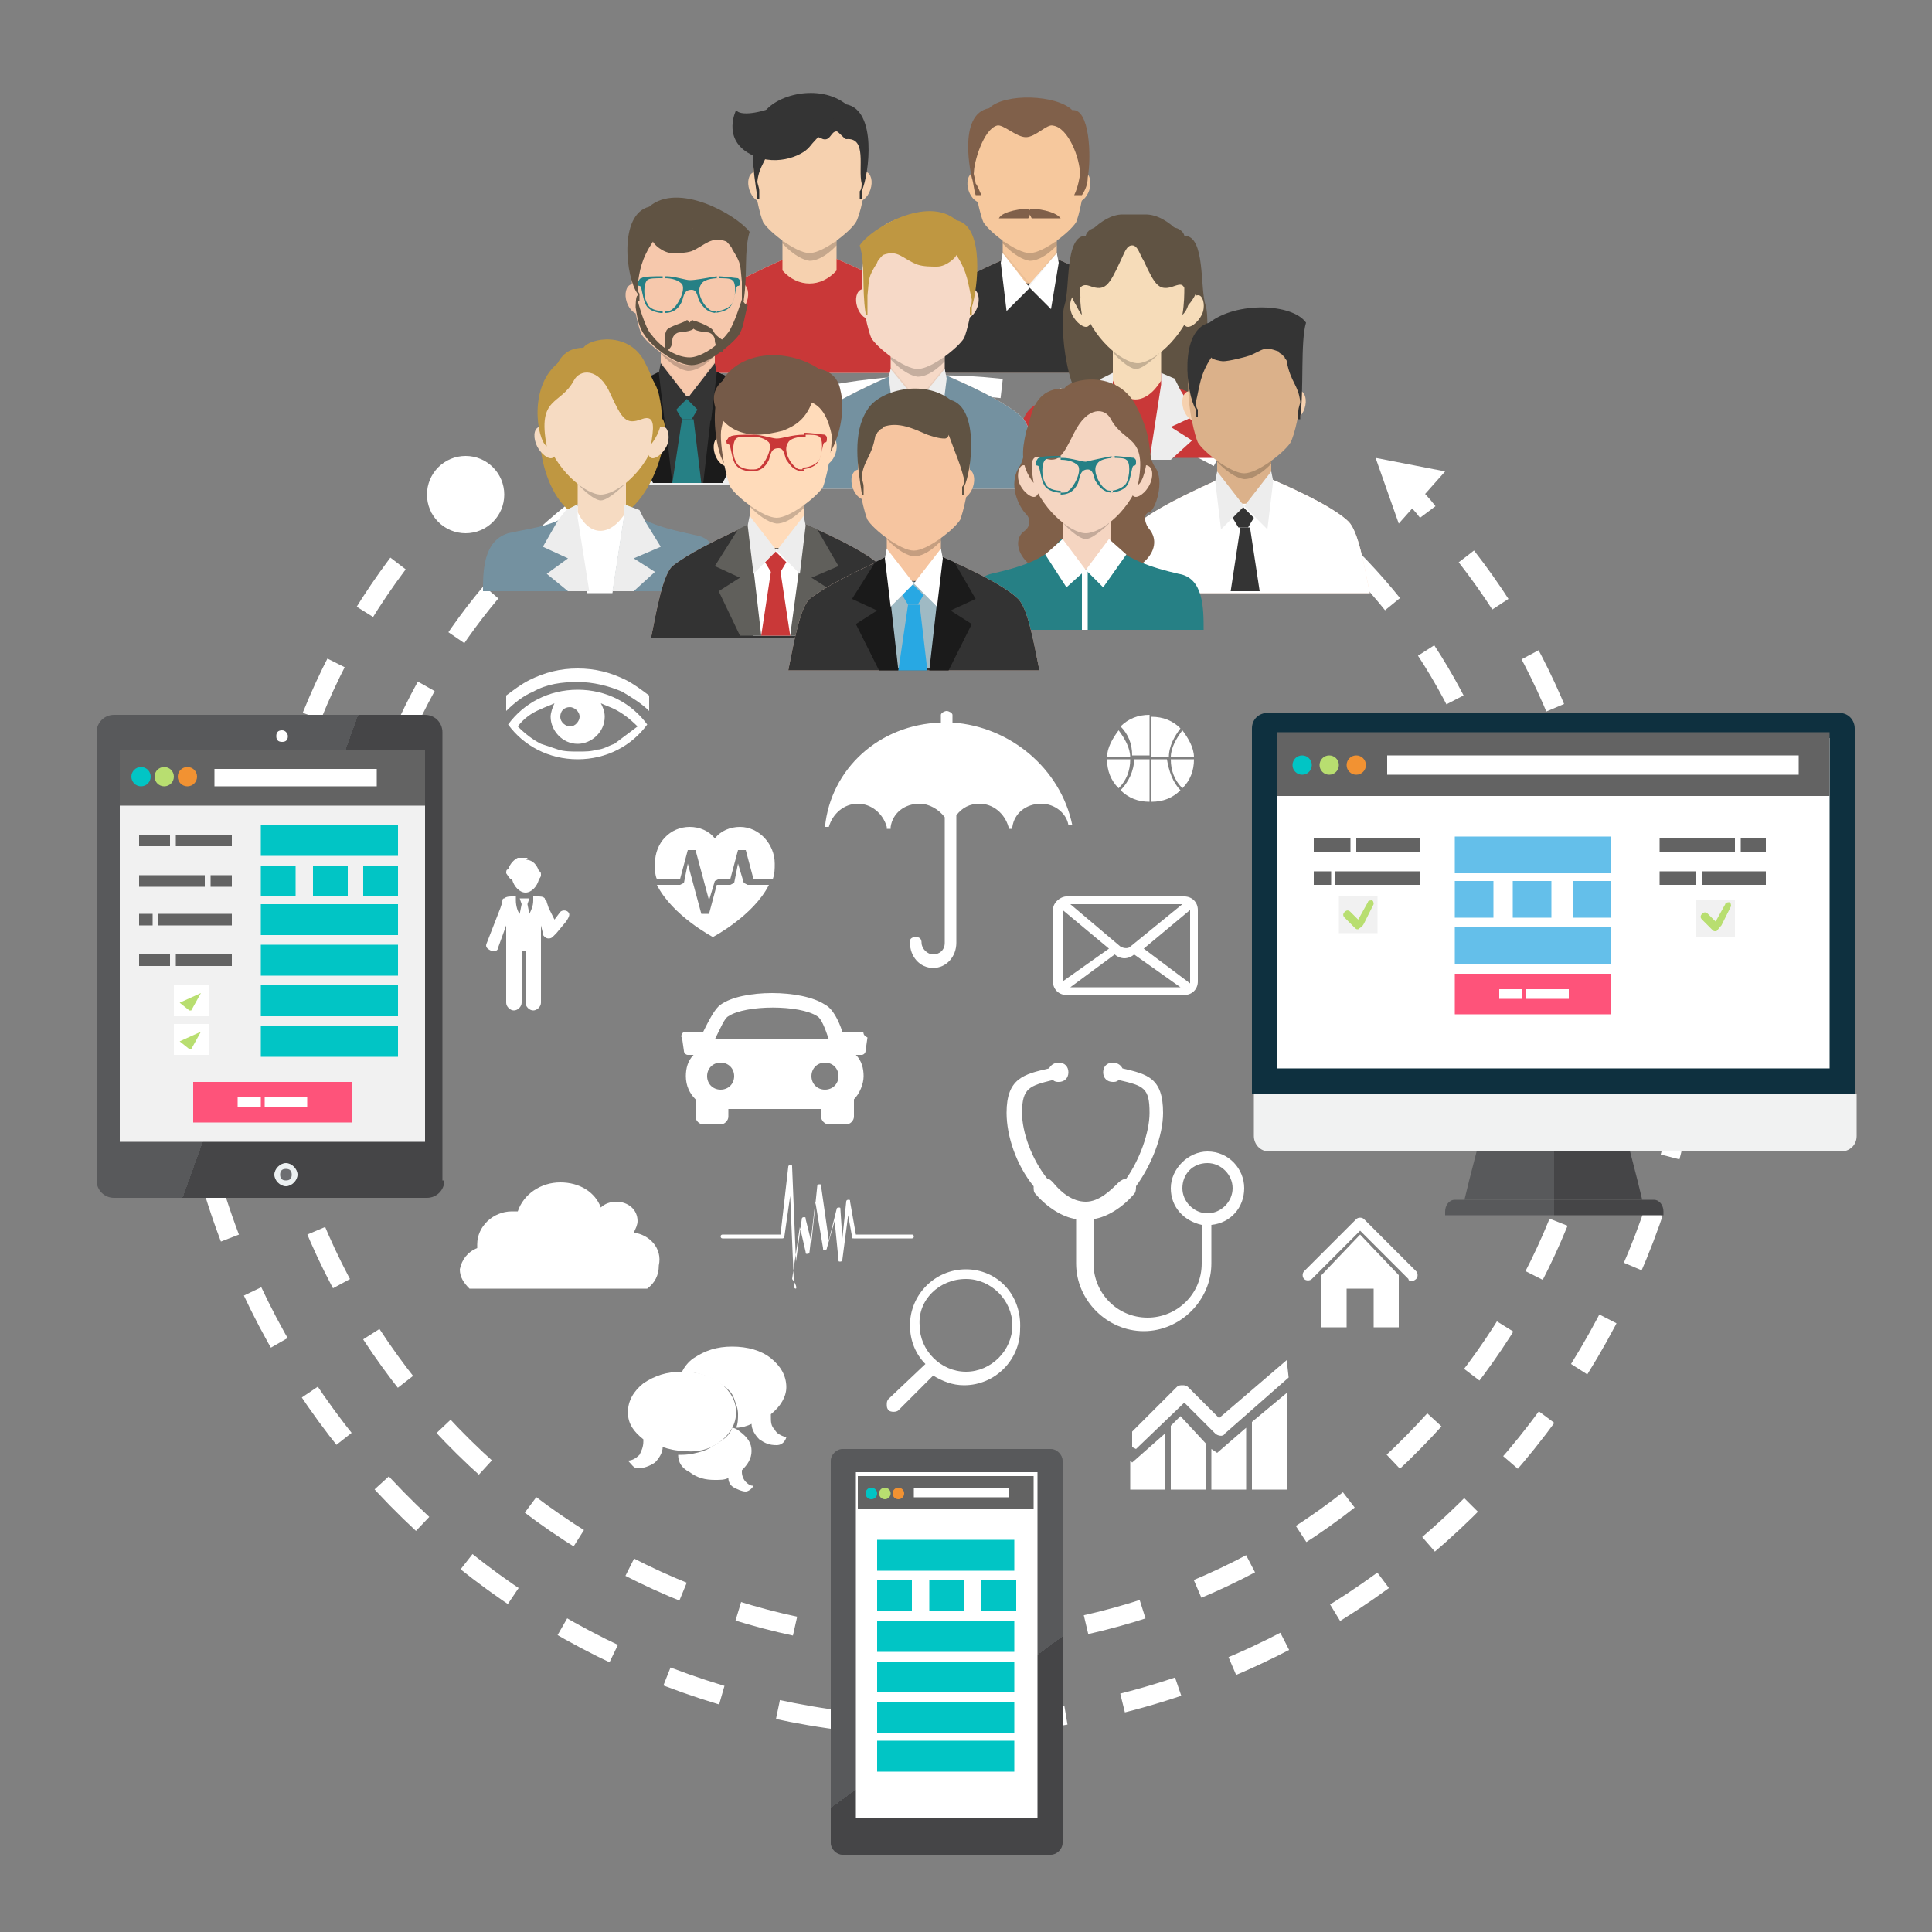 <?xml version="1.0" encoding="utf-8"?>
<!-- Generator: Adobe Illustrator 19.1.1, SVG Export Plug-In . SVG Version: 6.00 Build 0)  -->
<svg version="1.1" id="Layer_1" xmlns="http://www.w3.org/2000/svg" xmlns:xlink="http://www.w3.org/1999/xlink" x="0px" y="0px"
	 viewBox="0 0 100 100" style="enable-background:new 0 0 100 100;" xml:space="preserve">
<rect x="0" y="0" width="100" height="100" fill="#808080" stroke="none"/>
<style type="text/css">
	.st0{fill:none;stroke:#FFFFFF;stroke-miterlimit:10;}
	.st1{fill:none;stroke:#FFFFFF;stroke-miterlimit:10;stroke-dasharray:3.036,3.036;}
	.st2{fill:none;stroke:#FFFFFF;stroke-miterlimit:10;stroke-dasharray:2.963,2.963;}
	.st3{fill:none;stroke:#FFFFFF;stroke-miterlimit:10;stroke-dasharray:3;}
	.st4{fill:#FFFFFF;}
	.st5{fill:#E7CCB3;}
	.st6{fill:url(#SVGID_1_);}
	.st7{fill:url(#SVGID_2_);}
	.st8{fill:#F1F2F2;}
	.st9{fill:#0E303F;}
	.st10{fill:#636363;}
	.st11{fill:#01C5C5;}
	.st12{fill:#B8DE70;}
	.st13{fill:#F29232;}
	.st14{fill:#F1F1F1;}
	.st15{fill:#64BFEA;}
	.st16{fill:#FE537A;}
	.st17{fill:url(#SVGID_3_);}
	.st18{fill:#ECF0F1;}
	.st19{fill:#6D6E71;}
	.st20{fill-rule:evenodd;clip-rule:evenodd;fill:#FFFFFF;}
	.st21{fill:url(#SVGID_4_);}
	.st22{fill-rule:evenodd;clip-rule:evenodd;fill:#FFDECC;}
	.st23{fill-rule:evenodd;clip-rule:evenodd;fill:#333333;}
	.st24{fill-rule:evenodd;clip-rule:evenodd;fill:#F6C89D;}
	.st25{opacity:0.2;}
	.st26{fill:#80604A;}
	.st27{opacity:5.000000e-002;}
	.st28{opacity:0.1;fill-rule:evenodd;clip-rule:evenodd;}
	.st29{fill-rule:evenodd;clip-rule:evenodd;fill:#80604A;}
	.st30{fill-rule:evenodd;clip-rule:evenodd;fill:#C93838;}
	.st31{fill-rule:evenodd;clip-rule:evenodd;fill:#F6D1AF;}
	.st32{fill:#343434;}
	.st33{fill-rule:evenodd;clip-rule:evenodd;fill:#EDEDED;}
	.st34{fill-rule:evenodd;clip-rule:evenodd;fill:#F6C8AC;}
	.st35{fill-rule:evenodd;clip-rule:evenodd;fill:#343434;}
	.st36{fill-rule:evenodd;clip-rule:evenodd;fill:#1A1A1A;}
	.st37{fill-rule:evenodd;clip-rule:evenodd;fill:#1B1B1B;}
	.st38{fill-rule:evenodd;clip-rule:evenodd;fill:#268085;}
	.st39{fill:#605343;}
	.st40{fill-rule:evenodd;clip-rule:evenodd;fill:#605343;}
	.st41{fill-rule:evenodd;clip-rule:evenodd;fill:#BF9741;}
	.st42{fill-rule:evenodd;clip-rule:evenodd;fill:#7491A0;}
	.st43{fill-rule:evenodd;clip-rule:evenodd;fill:#F6DBC2;}
	.st44{opacity:0.2;fill-rule:evenodd;clip-rule:evenodd;}
	.st45{fill-rule:evenodd;clip-rule:evenodd;fill:#F6DCB9;}
	.st46{fill-rule:evenodd;clip-rule:evenodd;fill:#DBB18A;}
	.st47{fill-rule:evenodd;clip-rule:evenodd;fill:#F6D9C7;}
	.st48{fill:#BF9741;}
	.st49{fill-rule:evenodd;clip-rule:evenodd;fill:#806049;}
	.st50{fill-rule:evenodd;clip-rule:evenodd;fill:#F5D5C1;}
	.st51{opacity:5.000000e-002;fill-rule:evenodd;clip-rule:evenodd;}
	.st52{fill-rule:evenodd;clip-rule:evenodd;fill:#FFDBBA;}
	.st53{fill-rule:evenodd;clip-rule:evenodd;fill:#605F5B;}
	.st54{fill-rule:evenodd;clip-rule:evenodd;fill:#755A48;}
	.st55{fill:#755A48;}
	.st56{fill-rule:evenodd;clip-rule:evenodd;fill:#F6C5A0;}
	.st57{fill-rule:evenodd;clip-rule:evenodd;fill:#9FBAC4;}
	.st58{fill-rule:evenodd;clip-rule:evenodd;fill:#28A8E3;}
</style>
<g>
	<g>
		<g>
			<path class="st0" d="M72.9,25.4c0.4,0.4,0.7,0.7,1,1.1"/>
			<path class="st1" d="M75.9,28.8c10.6,13.6,9.7,33.2-2.7,45.8C59.8,88.3,37.7,88.4,24,74.9c-13-12.8-13.8-33.2-2.4-47"/>
			<path class="st0" d="M22.7,26.8c0.3-0.4,0.7-0.7,1-1.1"/>
		</g>
	</g>
	<g>
		<g>
			<path class="st0" d="M18.5,54.1c-0.1-0.5-0.1-1-0.2-1.5"/>
			<path class="st2" d="M18.3,49.7C18.5,35,29.4,22.2,44.5,20.2c15.5-2.1,29.9,8.1,33.4,23"/>
			<path class="st0" d="M78.2,44.7c0.1,0.5,0.2,1,0.2,1.5"/>
		</g>
	</g>
	<path class="st3" d="M87.3,45c2.9,21.4-12.2,41.1-33.6,44c-21.4,2.9-41.1-12.2-44-33.6"/>
	<circle class="st4" cx="24.1" cy="25.6" r="2"/>
	<polygon class="st4" points="72.4,27.1 71.2,23.7 74.8,24.4 	"/>
</g>
<path class="st5" d="M42,59.4v3.1c0,0,0-0.3,0-0.8v-1.5C42,59.7,42,59.4,42,59.4z"/>
<g>
	<g>
		<linearGradient id="SVGID_1_" gradientUnits="userSpaceOnUse" x1="75.828" y1="60.171" x2="85.055" y2="60.171">
			<stop  offset="0.5" style="stop-color:#58595B"/>
			<stop  offset="0.5" style="stop-color:#454547"/>
		</linearGradient>
		<path class="st6" d="M76.8,58.1c-0.3,1.3-0.7,2.7-1,4c3.1,0,6.2,0,9.2,0c-0.3-1.3-0.7-2.7-1-4C81.6,58.1,79.2,58.1,76.8,58.1z"/>
		<linearGradient id="SVGID_2_" gradientUnits="userSpaceOnUse" x1="74.782" y1="62.505" x2="86.102" y2="62.505">
			<stop  offset="0.5" style="stop-color:#58595B"/>
			<stop  offset="0.5" style="stop-color:#454547"/>
		</linearGradient>
		<path class="st7" d="M85.6,62.1H75.3c-0.3,0-0.5,0.3-0.5,0.6v0.2h11.3v-0.2C86.1,62.4,85.9,62.1,85.6,62.1z"/>
		<path class="st8" d="M64.9,56.6v2.2c0,0.4,0.3,0.8,0.8,0.8h29.6c0.4,0,0.8-0.3,0.8-0.8v-2.2H64.9z"/>
		<path class="st9" d="M96,56.6V37.7c0-0.4-0.3-0.8-0.8-0.8H65.6c-0.4,0-0.8,0.3-0.8,0.8v18.9H96z"/>
		<rect x="66.1" y="38.2" class="st4" width="28.6" height="17.1"/>
	</g>
	<rect x="66.1" y="37.9" class="st10" width="28.6" height="3.3"/>
	<g>
		<circle class="st11" cx="67.4" cy="39.6" r="0.5"/>
		<circle class="st12" cx="68.8" cy="39.6" r="0.5"/>
		<circle class="st13" cx="70.2" cy="39.6" r="0.5"/>
	</g>
	<rect x="71.8" y="39.1" class="st4" width="21.3" height="1"/>
	<g>
		<rect x="68" y="43.4" class="st10" width="1.9" height="0.7"/>
		<rect x="70.2" y="43.4" class="st10" width="3.3" height="0.7"/>
	</g>
	<g>
		<rect x="85.9" y="43.4" class="st10" width="3.9" height="0.7"/>
		<rect x="90.1" y="43.4" class="st10" width="1.3" height="0.7"/>
	</g>
	<g>
		<rect x="68" y="45.1" class="st10" width="0.9" height="0.7"/>
		<rect x="69.1" y="45.1" class="st10" width="4.4" height="0.7"/>
	</g>
	<g>
		<rect x="85.9" y="45.1" class="st10" width="1.9" height="0.7"/>
		<rect x="88.1" y="45.1" class="st10" width="3.3" height="0.7"/>
	</g>
	<g>
		<g>
			<rect x="69.3" y="46.4" class="st14" width="2" height="1.9"/>
		</g>
		<g>
			<rect x="87.8" y="46.6" class="st14" width="2" height="1.9"/>
		</g>
		<g>
			<path class="st12" d="M88.8,48.2c-0.1,0-0.1,0-0.2-0.1l-0.5-0.5c-0.1-0.1-0.1-0.2,0-0.3c0.1-0.1,0.2-0.1,0.3,0l0.4,0.4l0.5-0.9
				c0-0.1,0.2-0.1,0.2-0.1c0.1,0,0.1,0.2,0.1,0.2l-0.5,1C88.9,48.1,88.9,48.2,88.8,48.2C88.8,48.2,88.8,48.2,88.8,48.2z"/>
		</g>
		<g>
			<path class="st12" d="M70.3,48.1c-0.1,0-0.1,0-0.2-0.1l-0.5-0.5c-0.1-0.1-0.1-0.2,0-0.3c0.1-0.1,0.2-0.1,0.3,0l0.4,0.4l0.5-0.9
				c0-0.1,0.2-0.1,0.2-0.1c0.1,0,0.1,0.2,0.1,0.2l-0.5,1C70.5,48,70.4,48,70.3,48.1C70.3,48.1,70.3,48.1,70.3,48.1z"/>
		</g>
	</g>
	<g>
		<g>
			<g>
				<rect x="75.3" y="43.3" class="st15" width="8.1" height="1.9"/>
			</g>
			<g>
				<rect x="75.3" y="45.6" class="st15" width="2" height="1.9"/>
			</g>
			<g>
				<rect x="78.3" y="45.6" class="st15" width="2" height="1.9"/>
			</g>
			<g>
				<rect x="81.4" y="45.6" class="st15" width="2" height="1.9"/>
			</g>
			<g>
				<rect x="75.3" y="48" class="st15" width="8.1" height="1.9"/>
			</g>
		</g>
		<g>
			<rect x="75.3" y="50.4" class="st16" width="8.1" height="2.1"/>
			<g>
				<rect x="77.6" y="51.2" class="st4" width="1.2" height="0.5"/>
				<rect x="79" y="51.2" class="st4" width="2.2" height="0.5"/>
			</g>
		</g>
	</g>
</g>
<g>
	<g>
		<g>
			<linearGradient id="SVGID_3_" gradientUnits="userSpaceOnUse" x1="2.286" y1="45.236" x2="25.714" y2="53.764">
				<stop  offset="0.5" style="stop-color:#58595B"/>
				<stop  offset="0.5" style="stop-color:#454547"/>
			</linearGradient>
			<path class="st17" d="M23,61.1c0,0.5-0.4,0.9-0.9,0.9H5.9C5.4,62,5,61.6,5,61.1V37.9C5,37.4,5.4,37,5.9,37h16.1
				c0.5,0,0.9,0.4,0.9,0.9V61.1z"/>
			<path class="st4" d="M14.9,38.1c0,0.2-0.1,0.3-0.3,0.3c-0.2,0-0.3-0.1-0.3-0.3c0-0.2,0.1-0.3,0.3-0.3
				C14.8,37.8,14.9,38,14.9,38.1z"/>
			<path class="st18" d="M15.4,60.8c0,0.3-0.3,0.6-0.6,0.6c-0.3,0-0.6-0.3-0.6-0.6c0-0.3,0.3-0.6,0.6-0.6
				C15.1,60.2,15.4,60.5,15.4,60.8z"/>
			<path class="st19" d="M15.1,60.8c0,0.2-0.1,0.3-0.3,0.3c-0.2,0-0.3-0.1-0.3-0.3c0-0.2,0.1-0.3,0.3-0.3
				C15,60.5,15.1,60.6,15.1,60.8z"/>
		</g>
		<g>
			<rect x="6.2" y="38.8" class="st14" width="15.8" height="20.3"/>
			<rect x="6.2" y="38.8" class="st10" width="15.8" height="2.9"/>
			<g>
				<circle class="st11" cx="7.3" cy="40.2" r="0.5"/>
				<circle class="st12" cx="8.5" cy="40.2" r="0.5"/>
				<circle class="st13" cx="9.7" cy="40.2" r="0.5"/>
			</g>
			<rect x="11.1" y="39.8" class="st4" width="8.4" height="0.9"/>
			<g>
				<rect x="13.5" y="42.7" class="st11" width="7.1" height="1.6"/>
			</g>
			<g>
				<rect x="13.5" y="44.8" class="st11" width="1.8" height="1.6"/>
			</g>
			<g>
				<rect x="9" y="51" class="st4" width="1.8" height="1.6"/>
			</g>
			<g>
				<rect x="9" y="53" class="st4" width="1.8" height="1.6"/>
			</g>
			<g>
				<rect x="16.2" y="44.8" class="st11" width="1.8" height="1.6"/>
			</g>
			<g>
				<rect x="18.8" y="44.8" class="st11" width="1.8" height="1.6"/>
			</g>
			<g>
				<rect x="13.5" y="46.8" class="st11" width="7.1" height="1.6"/>
			</g>
			<g>
				<g>
					<rect x="13.5" y="48.9" class="st11" width="7.1" height="1.6"/>
				</g>
				<g>
					<rect x="13.5" y="51" class="st11" width="7.1" height="1.6"/>
				</g>
				<g>
					<rect x="13.5" y="53.1" class="st11" width="7.1" height="1.6"/>
				</g>
			</g>
			<g>
				<rect x="7.2" y="43.2" class="st10" width="1.6" height="0.6"/>
				<rect x="9.1" y="43.2" class="st10" width="2.9" height="0.6"/>
			</g>
			<g>
				<rect x="7.2" y="45.3" class="st10" width="3.4" height="0.6"/>
				<rect x="10.9" y="45.3" class="st10" width="1.1" height="0.6"/>
			</g>
			<g>
				<rect x="7.2" y="47.3" class="st10" width="0.7" height="0.6"/>
				<rect x="8.2" y="47.3" class="st10" width="3.8" height="0.6"/>
			</g>
			<g>
				<rect x="7.2" y="49.4" class="st10" width="1.6" height="0.6"/>
				<rect x="9.1" y="49.4" class="st10" width="2.9" height="0.6"/>
			</g>
			<path class="st12" d="M9.3,53.9l0.5,0.4c0,0,0.1,0,0.1,0l0.5-0.9L9.3,53.9z"/>
			<path class="st12" d="M9.3,51.9l0.5,0.4c0,0,0.1,0,0.1,0l0.5-0.9L9.3,51.9z"/>
			<rect x="10" y="56" class="st16" width="8.2" height="2.1"/>
			<g>
				<rect x="12.3" y="56.8" class="st4" width="1.2" height="0.5"/>
				<rect x="13.7" y="56.8" class="st4" width="2.2" height="0.5"/>
			</g>
		</g>
	</g>
</g>
<g>
	<g>
		<polygon class="st4" points="70.4,63.9 72.4,66 72.4,68.7 71.1,68.7 71.1,66.7 69.7,66.7 69.7,68.7 68.4,68.7 68.4,66 		"/>
		<path class="st4" d="M73.1,66.3c-0.1,0-0.2,0-0.2-0.1l-2.5-2.5l-2.5,2.5c-0.1,0.1-0.3,0.1-0.4,0c-0.1-0.1-0.1-0.3,0-0.4l2.7-2.7
			c0.1-0.1,0.3-0.1,0.4,0l2.7,2.7c0.1,0.1,0.1,0.3,0,0.4C73.3,66.2,73.2,66.3,73.1,66.3z"/>
	</g>
	<path class="st4" d="M50,65.7c-1.6,0-2.9,1.3-2.9,2.9c0,0.8,0.3,1.5,0.8,2L46,72.4c-0.1,0.1-0.1,0.2-0.1,0.3c0,0.1,0,0.2,0.1,0.3
		c0.1,0.1,0.4,0.1,0.5,0l1.8-1.8c0.5,0.3,1,0.5,1.6,0.5c1.6,0,2.9-1.3,2.9-2.9C52.9,67,51.6,65.7,50,65.7z M50,66.2
		c1.3,0,2.4,1.1,2.4,2.4c0,1.3-1.1,2.4-2.4,2.4c-1.3,0-2.4-1.1-2.4-2.4C47.5,67.3,48.6,66.2,50,66.2z"/>
	<path class="st4" d="M54.5,47.1v3.7c0,0.4,0.3,0.7,0.7,0.7h6.1c0.4,0,0.7-0.3,0.7-0.7v-3.7c0-0.4-0.3-0.7-0.7-0.7h-6.1
		C54.9,46.4,54.5,46.7,54.5,47.1z M55,50.8v-3.7l2.4,2L55,50.8C55,50.8,55,50.8,55,50.8z M61.6,50.9l-2.4-1.8l2.4-2L61.6,50.9
		C61.6,50.8,61.6,50.8,61.6,50.9z M55.4,46.8h5.8L58.5,49c-0.1,0.1-0.3,0.1-0.5,0L55.4,46.8z M61.1,51.1h-5.7l2.3-1.7l0,0
		c0.1,0.1,0.3,0.2,0.5,0.2c0.2,0,0.4-0.1,0.5-0.2l0,0L61.1,51.1z"/>
	<g>
		<path class="st4" d="M26.5,45.5c0.1,0.4,0.4,0.7,0.7,0.7c0.3,0,0.6-0.3,0.7-0.7c0,0,0.1-0.1,0.1-0.2c0-0.1,0-0.2-0.1-0.2
			c0,0,0,0,0,0c-0.1-0.3-0.3-0.6-0.7-0.6c0.1,0,0.1-0.1,0.1-0.1c-0.1,0-0.2,0-0.2,0c0,0-0.1,0-0.2,0c0,0,0.1,0,0.1,0c0,0,0,0,0,0
			c-0.1,0-0.2,0-0.3,0c0,0,0.1,0,0.1,0c-0.2,0.1-0.4,0.3-0.5,0.6c0,0,0,0,0,0c-0.1,0-0.1,0.1-0.1,0.2C26.4,45.5,26.4,45.5,26.5,45.5
			z"/>
		<path class="st4" d="M29.4,47.2c-0.1-0.1-0.3-0.1-0.4,0l-0.3,0.4L28.4,47l-0.1-0.3c0-0.1-0.1-0.1-0.1-0.2l0,0
			c-0.1-0.1-0.2-0.1-0.4-0.1h-0.2c0,0.1,0,0.2,0,0.2c0,0.3-0.1,0.5-0.2,0.7l-0.1-0.5c0,0,0,0,0,0c0,0,0,0,0,0l0.1-0.3c0,0,0,0,0,0
			h-0.5c0,0,0,0,0,0l0.1,0.3c0,0,0,0,0,0c0,0,0,0,0,0l-0.1,0.5c-0.1-0.1-0.2-0.4-0.2-0.7c0-0.1,0-0.2,0-0.2h-0.2
			c-0.1,0-0.3,0-0.4,0.1c0,0,0,0,0,0c-0.1,0-0.1,0.1-0.1,0.2L25.9,47l-0.7,1.8c-0.1,0.2,0,0.3,0.2,0.4c0.2,0.1,0.4,0,0.4-0.2
			l0.4-1.1v0.7c0,0,0,0,0,0c0,0,0,0,0,0v3.3c0,0.2,0.2,0.4,0.4,0.4c0.2,0,0.4-0.2,0.4-0.4v-2.7h0.2v2.7c0,0.2,0.2,0.4,0.4,0.4
			c0.2,0,0.4-0.2,0.4-0.4v-3.3c0,0,0,0,0,0c0,0,0,0,0,0v-0.7l0.1,0.4c0,0.1,0,0.1,0.1,0.2c0.1,0.1,0.3,0.1,0.4,0l0.2-0.2l0.5-0.6
			C29.5,47.4,29.5,47.3,29.4,47.2z"/>
	</g>
	<path class="st4" d="M32.8,63.8c0.1-0.2,0.2-0.4,0.2-0.6c0-0.6-0.5-1-1.1-1c-0.3,0-0.6,0.1-0.8,0.3c-0.3-0.8-1.1-1.3-2.1-1.3
		c-1,0-1.9,0.6-2.2,1.5c-0.1,0-0.2,0-0.3,0c-1,0-1.8,0.8-1.8,1.7c0,0.1,0,0.1,0,0.2c-0.5,0.2-0.8,0.6-0.9,1.1c0,0.4,0.2,0.7,0.5,1
		l9.2,0c0.4-0.3,0.6-0.7,0.6-1.2C34.3,64.6,33.6,63.9,32.8,63.8z"/>
	<g>
		<path class="st4" d="M37.3,74.6c0.5-0.4,0.8-0.9,0.8-1.5c0-0.6-0.3-1.1-0.8-1.5c-0.5-0.4-1.2-0.6-2-0.6c-0.8,0-1.4,0.2-2,0.6
			c-0.5,0.4-0.8,0.9-0.8,1.5c0,0.6,0.3,1,0.8,1.4c0,0,0,0.1,0,0.1c0,0.3-0.1,0.5-0.2,0.7c-0.2,0.2-0.4,0.3-0.6,0.3
			c0.2,0.2,0.3,0.4,0.5,0.4c0.3,0,0.6-0.1,0.9-0.3c0.2-0.2,0.4-0.5,0.4-0.8c0.3,0.1,0.7,0.2,1.1,0.2C36.1,75.2,36.8,75,37.3,74.6z"
			/>
		<path class="st4" d="M38.6,76.7c-0.1-0.1-0.2-0.3-0.2-0.5c0,0,0-0.1,0-0.1c0.3-0.3,0.5-0.6,0.5-1c0-0.4-0.2-0.7-0.6-1
			c-0.1-0.1-0.3-0.2-0.4-0.2c0,0,0,0,0,0c-0.1,0.3-0.3,0.5-0.6,0.7c-0.3,0.2-0.6,0.4-0.9,0.5c-0.3,0.1-0.7,0.2-1.1,0.2
			c-0.1,0-0.1,0-0.2,0c0,0.4,0.2,0.7,0.6,0.9c0.4,0.3,0.8,0.4,1.3,0.4c0.3,0,0.5,0,0.7-0.1c0,0.2,0.1,0.4,0.3,0.5
			c0.2,0.1,0.4,0.2,0.6,0.2c0.1,0,0.3-0.1,0.4-0.3C38.9,76.9,38.8,76.9,38.6,76.7z"/>
		<path class="st4" d="M40.1,74c-0.2-0.2-0.2-0.4-0.2-0.7c0,0,0-0.1,0-0.1c0.5-0.4,0.8-0.9,0.8-1.4c0-0.6-0.3-1.1-0.8-1.5
			c-0.5-0.4-1.2-0.6-2-0.6c-0.8,0-1.4,0.2-2,0.6c-0.3,0.2-0.5,0.5-0.6,0.7c0,0,0.1,0,0.1,0c0.4,0,0.8,0.1,1.1,0.2
			c0.3,0.1,0.6,0.3,0.9,0.5c0.3,0.2,0.5,0.4,0.6,0.7c0.1,0.3,0.2,0.5,0.2,0.8c0,0.2,0,0.5-0.1,0.7c0.3,0,0.6-0.1,0.8-0.2
			c0,0.3,0.2,0.6,0.4,0.8c0.3,0.2,0.5,0.3,0.9,0.3c0.2,0,0.4-0.1,0.5-0.4C40.4,74.3,40.2,74.2,40.1,74z"/>
	</g>
	<g>
		<polygon class="st4" points="60.3,77.1 60.3,74.2 58.6,75.7 58.5,75.6 58.5,77.1 		"/>
		<polygon class="st4" points="62.4,77.1 62.4,74.7 61.1,73.3 60.6,73.8 60.6,77.1 		"/>
		<polygon class="st4" points="64.5,77.1 64.5,73.9 63,75.2 62.7,75 62.7,77.1 		"/>
		<polygon class="st4" points="66.6,77.1 66.6,72.1 64.8,73.6 64.8,77.1 		"/>
		<path class="st4" d="M66.6,70.4l-3.5,3l-1.6-1.6c-0.1-0.1-0.2-0.1-0.3-0.1c-0.1,0-0.2,0-0.3,0.1l-2.3,2.3v0.8l0.2,0.1l2.5-2.4
			l1.6,1.6c0.1,0.1,0.4,0.2,0.5,0l3.3-2.9L66.6,70.4L66.6,70.4z"/>
	</g>
	<path class="st4" d="M44.7,53.5c0-0.1-0.1-0.1-0.2-0.1h-0.9c-0.2-0.6-0.5-1.2-0.9-1.4c-1.2-0.8-4.3-0.8-5.4,0
		c-0.3,0.2-0.6,0.8-0.9,1.4h-0.9c-0.1,0-0.1,0-0.2,0.1c0,0.1-0.1,0.1,0,0.2l0.1,0.7c0,0.1,0.1,0.2,0.2,0.2h0.3
		c-0.3,0.3-0.4,0.7-0.4,1.1c0,0.5,0.2,0.9,0.5,1.2c0,0,0,0,0,0v0.9c0,0.2,0.2,0.4,0.4,0.4h0.9c0.2,0,0.4-0.2,0.4-0.4v-0.4h4.8v0.4
		c0,0.2,0.2,0.4,0.4,0.4h0.9c0.2,0,0.4-0.2,0.4-0.4v-0.9c0.3-0.3,0.5-0.8,0.5-1.2c0-0.4-0.1-0.8-0.4-1.1h0.3c0.1,0,0.2-0.1,0.2-0.2
		l0.1-0.7C44.7,53.6,44.7,53.5,44.7,53.5L44.7,53.5z M37.7,52.6c0.9-0.6,3.7-0.6,4.6,0c0.2,0.1,0.4,0.6,0.6,1.2H37
		C37.3,53.2,37.5,52.7,37.7,52.6L37.7,52.6z M36.6,55.7c0-0.4,0.3-0.7,0.7-0.7c0.4,0,0.7,0.3,0.7,0.7c0,0.4-0.3,0.7-0.7,0.7
		C36.9,56.4,36.6,56.1,36.6,55.7L36.6,55.7z M42.7,56.4c-0.4,0-0.7-0.3-0.7-0.7c0-0.4,0.3-0.7,0.7-0.7c0.4,0,0.7,0.3,0.7,0.7
		C43.4,56.1,43.1,56.4,42.7,56.4L42.7,56.4z M42.7,56.4"/>
	<path class="st20" d="M64.4,61.5c0-1-0.8-1.9-1.9-1.9c-1,0-1.9,0.9-1.9,1.9c0,1,0.7,1.7,1.6,1.9v2c0,1.6-1.3,2.8-2.8,2.8
		c-1.6,0-2.8-1.3-2.8-2.8l0-2.3c0.7-0.1,1.5-0.6,2.1-1.3c0.1-0.1,0.1-0.3,0.1-0.4c0.8-1.1,1.4-2.6,1.4-3.8c0-1.8-0.8-2-2.1-2.3l0,0
		c-0.1-0.2-0.3-0.3-0.5-0.3c-0.3,0-0.5,0.2-0.5,0.5c0,0.3,0.2,0.5,0.5,0.5c0.1,0,0.2,0,0.3-0.1h0c1.3,0.3,1.6,0.4,1.6,1.7
		c0,1-0.5,2.4-1.2,3.4c-0.1,0-0.3,0.1-0.4,0.2c-0.4,0.4-1,1-1.7,1c-0.7,0-1.3-0.5-1.7-1c-0.1-0.1-0.2-0.2-0.3-0.2
		c-0.8-1-1.3-2.4-1.3-3.4c0-1.3,0.4-1.4,1.6-1.7h0c0.1,0.1,0.2,0.1,0.3,0.1c0.3,0,0.5-0.2,0.5-0.5c0-0.3-0.2-0.5-0.5-0.5
		c-0.2,0-0.4,0.1-0.5,0.3l0,0c-1.3,0.3-2.2,0.5-2.2,2.3c0,1.2,0.5,2.7,1.4,3.8c0,0.2,0,0.3,0.1,0.4c0.6,0.7,1.4,1.2,2.1,1.3v2.3
		c0,1.9,1.6,3.5,3.5,3.5c1.9,0,3.5-1.6,3.5-3.5v-2C63.7,63.3,64.4,62.5,64.4,61.5L64.4,61.5z M62.5,62.8L62.5,62.8
		c-0.7,0-1.3-0.6-1.3-1.3c0-0.7,0.5-1.3,1.3-1.3c0.7,0,1.3,0.6,1.3,1.3C63.8,62.2,63.2,62.8,62.5,62.8L62.5,62.8z"/>
	<path class="st20" d="M38.7,45.8l-0.2-0.1l-0.3-1l-0.2,1l-0.2,0.1h-0.7l-0.4,1.5h-0.4l-0.7-2.6l-0.2,1l-0.2,0.1h-1.2
		c0.8,1.6,2.9,2.7,2.9,2.7s2.1-1.1,2.9-2.7H38.7z"/>
	<path class="st20" d="M35.2,45.5l0.4-1.5H36l0.7,2.6l0.3-1l0.2-0.1h0.6l0.4-1.5h0.4l0.4,1.5H40c0.1-0.3,0.1-0.5,0.1-0.8
		c0-1-0.8-1.9-1.8-1.9c-0.5,0-1,0.2-1.3,0.6c-0.3-0.4-0.8-0.6-1.3-0.6c-1,0-1.8,0.8-1.8,1.9c0,0.3,0,0.6,0.1,0.8H35.2z"/>
	<g>
		<path class="st4" d="M49.3,37.4V37h0c0-0.1-0.2-0.2-0.3-0.2c-0.1,0-0.3,0.1-0.3,0.2h0v0.4c-3.2,0.1-5.7,2.4-6,5.4l0.2,0
			c0.2-0.7,0.8-1.2,1.5-1.2c0.7,0,1.3,0.5,1.5,1.2l0,0.1h0.2l0-0.1c0.1-0.7,0.7-1.2,1.5-1.2c0.5,0,1,0.3,1.3,0.7v6.5
			c0,0.4-0.3,0.6-0.6,0.6c-0.3,0-0.6-0.3-0.6-0.6c0-0.2-0.1-0.3-0.3-0.3c-0.2,0-0.3,0.1-0.3,0.2h0v0.1c0,0.7,0.5,1.3,1.2,1.3
			c0.7,0,1.2-0.6,1.2-1.3v-6.6c0.3-0.4,0.7-0.6,1.2-0.6c0.7,0,1.3,0.5,1.5,1.2l0,0.1h0.2l0-0.1c0.1-0.7,0.7-1.2,1.5-1.2
			c0.7,0,1.3,0.5,1.4,1.1l0.2,0C54.9,39.8,52.3,37.6,49.3,37.4L49.3,37.4z M49.3,37.4"/>
	</g>
	<path id="XMLID_320_" class="st4" d="M29.9,35.7c-1.5,0-2.8,0.7-3.6,1.8c0.8,1.1,2.1,1.8,3.6,1.8c1.5,0,2.8-0.7,3.6-1.8
		C32.7,36.4,31.4,35.7,29.9,35.7z M29.5,36.6c0.2,0,0.5,0.2,0.5,0.5c0,0.2-0.2,0.5-0.5,0.5c-0.2,0-0.5-0.2-0.5-0.5
		C29,36.8,29.2,36.6,29.5,36.6z M31.8,38.5c-0.3,0.1-0.6,0.3-0.9,0.3c-0.3,0.1-0.6,0.1-1,0.1c-0.3,0-0.7,0-1-0.1
		c-0.3-0.1-0.6-0.2-0.9-0.3c-0.4-0.2-0.8-0.5-1.2-0.9c0.3-0.4,0.7-0.7,1.2-0.9c0.2-0.1,0.5-0.2,0.7-0.3c-0.1,0.2-0.2,0.5-0.2,0.7
		c0,0.7,0.6,1.4,1.4,1.4c0.7,0,1.4-0.6,1.4-1.4c0-0.3-0.1-0.5-0.2-0.7c0.2,0.1,0.5,0.2,0.7,0.3c0.4,0.2,0.8,0.5,1.2,0.9
		C32.6,37.9,32.2,38.2,31.8,38.5z M32.4,35.2c-0.8-0.4-1.6-0.6-2.5-0.6c-0.9,0-1.7,0.2-2.5,0.6c-0.4,0.2-0.8,0.5-1.2,0.8v0.8
		c0.4-0.4,0.9-0.8,1.4-1c0.7-0.4,1.5-0.5,2.3-0.5c0.8,0,1.6,0.2,2.3,0.5c0.5,0.3,1,0.6,1.4,1V36C33.2,35.7,32.8,35.4,32.4,35.2z"/>
	<path id="XMLID_381_" class="st4" d="M41.2,66.7C41.2,66.7,41.2,66.7,41.2,66.7c-0.1,0-0.1-0.1-0.1-0.1l-0.2-4.7L40.6,64
		c0,0.1-0.1,0.1-0.1,0.1h-3.1c-0.1,0-0.1-0.1-0.1-0.1c0-0.1,0.1-0.1,0.1-0.1h3l0.4-3.5c0-0.1,0.1-0.1,0.1-0.1c0.1,0,0.1,0,0.1,0.1
		l0.2,4.9l0.3-2.2c0-0.1,0.1-0.1,0.1-0.1c0.1,0,0.1,0,0.1,0.1l0.3,1.2l0.3-2.9c0-0.1,0.1-0.1,0.1-0.1c0.1,0,0.1,0,0.1,0.1l0.4,2.8
		l0.4-1.6c0-0.1,0.1-0.1,0.1-0.1c0.1,0,0.1,0,0.1,0.1l0.1,1.5l0.2-1.9c0-0.1,0.1-0.1,0.1-0.1c0.1,0,0.1,0,0.1,0.1l0.3,1.7h2.9
		c0.1,0,0.1,0.1,0.1,0.1c0,0.1-0.1,0.1-0.1,0.1h-3c-0.1,0-0.1,0-0.1-0.1l-0.2-1.1l-0.3,2.3c0,0.1-0.1,0.1-0.1,0.1c0,0,0,0,0,0
		c-0.1,0-0.1,0-0.1-0.1l-0.2-2l-0.4,1.4c0,0.1-0.1,0.1-0.1,0.1c-0.1,0-0.1,0-0.1-0.1l-0.4-2.4l-0.3,2.6c0,0.1-0.1,0.1-0.1,0.1
		c-0.1,0-0.1,0-0.1-0.1l-0.3-1.3l-0.4,2.7C41.3,66.6,41.2,66.7,41.2,66.7z"/>
	<g id="XMLID_403_">
		<path id="XMLID_411_" class="st4" d="M59.6,39.3v2.2c0.6,0,1.1-0.2,1.5-0.6c-0.4-0.4-0.6-1-0.7-1.6H59.6z"/>
		<path id="XMLID_410_" class="st4" d="M58.7,39.3c0,0.6-0.3,1.2-0.7,1.6c0.4,0.4,0.9,0.6,1.5,0.6v-2.2H58.7z"/>
		<path id="XMLID_409_" class="st4" d="M58.5,39.2c0-0.5-0.3-1-0.6-1.4c-0.3,0.4-0.6,0.9-0.6,1.4H58.5z"/>
		<path id="XMLID_408_" class="st4" d="M60.6,39.3c0,0.6,0.2,1.1,0.6,1.5c0.4-0.4,0.6-0.9,0.6-1.5H60.6z"/>
		<path id="XMLID_407_" class="st4" d="M60.5,39.2c0-0.6,0.3-1.1,0.6-1.5c-0.4-0.4-0.9-0.6-1.5-0.6v2.1H60.5z"/>
		<path id="XMLID_406_" class="st4" d="M61.8,39.2c0-0.5-0.3-1-0.6-1.4c-0.3,0.4-0.6,0.9-0.6,1.4H61.8z"/>
		<path id="XMLID_405_" class="st4" d="M59.5,39.2V37c-0.6,0-1.1,0.2-1.5,0.6c0.4,0.4,0.6,0.9,0.6,1.5H59.5z"/>
		<path id="XMLID_404_" class="st4" d="M57.3,39.3c0,0.6,0.2,1.1,0.6,1.5c0.4-0.4,0.6-0.9,0.6-1.5H57.3z"/>
	</g>
</g>
<g>
	<linearGradient id="SVGID_4_" gradientUnits="userSpaceOnUse" x1="45.336" y1="80.556" x2="56.151" y2="95.149">
		<stop  offset="0.5" style="stop-color:#58595B"/>
		<stop  offset="0.5" style="stop-color:#454547"/>
	</linearGradient>
	<path class="st21" d="M55,95.4c0,0.3-0.3,0.6-0.6,0.6H43.6c-0.3,0-0.6-0.3-0.6-0.6V75.6c0-0.3,0.3-0.6,0.6-0.6h10.8
		c0.3,0,0.6,0.3,0.6,0.6V95.4z"/>
	<rect x="44.3" y="76.2" class="st4" width="9.4" height="17.9"/>
	<g>
		<rect x="44.4" y="76.4" class="st10" width="9.1" height="1.7"/>
		<circle class="st11" cx="45.1" cy="77.3" r="0.3"/>
		<circle class="st12" cx="45.8" cy="77.3" r="0.3"/>
		<circle class="st13" cx="46.5" cy="77.3" r="0.3"/>
		<rect x="47.3" y="77" class="st4" width="4.9" height="0.5"/>
	</g>
	<g>
		<rect x="45.4" y="79.7" class="st11" width="7.1" height="1.6"/>
	</g>
	<g>
		<rect x="45.4" y="81.8" class="st11" width="1.8" height="1.6"/>
	</g>
	<g>
		<rect x="48.1" y="81.8" class="st11" width="1.8" height="1.6"/>
	</g>
	<g>
		<rect x="50.8" y="81.8" class="st11" width="1.8" height="1.6"/>
	</g>
	<g>
		<rect x="45.4" y="83.9" class="st11" width="7.1" height="1.6"/>
	</g>
	<g>
		<g>
			<rect x="45.4" y="86" class="st11" width="7.1" height="1.6"/>
		</g>
		<g>
			<rect x="45.4" y="88.1" class="st11" width="7.1" height="1.6"/>
		</g>
		<g>
			<rect x="45.4" y="90.1" class="st11" width="7.1" height="1.6"/>
		</g>
	</g>
</g>
<g>
	<g>
		<path class="st22" d="M52,13.4c-2.9,1.3-3.7,1.9-4.1,2.2c-0.5,0.5-0.8,2.2-1.1,3.7h6.5h6.5c-0.3-1.5-0.6-3.2-1.1-3.7
			c-0.3-0.3-1.2-1-4-2.2L52,13.4z"/>
		<path class="st23" d="M52,13.4c-2.9,1.3-3.7,1.9-4.1,2.2c-0.5,0.5-0.8,2.2-1.1,3.7h6.5h6.5c-0.3-1.5-0.6-3.2-1.1-3.7
			c-0.3-0.3-1.2-1-4-2.2L52,13.4z"/>
		<path class="st24" d="M51.9,10.9v2.1v1c0.8,0.9,2,0.9,2.8,0v-1v-2.1C54.7,9.2,51.9,9.2,51.9,10.9z"/>
		
			<ellipse transform="matrix(-0.313 -0.95 0.95 -0.313 57.233 60.814)" class="st24" cx="50.6" cy="9.7" rx="0.8" ry="0.5"/>
		<ellipse transform="matrix(0.313 -0.95 0.95 0.313 29.193 59.757)" class="st24" cx="55.9" cy="9.7" rx="0.8" ry="0.5"/>
		<path class="st20" d="M51.9,13.1l-0.1,0.5l0.3,2.5l1.2-1.2L51.9,13.1z"/>
		<path class="st25" d="M51.9,12.5v0.1c0,0,0.7,0.8,1.4,0.9c0.7,0,1.4-0.8,1.4-0.8v-0.2"/>
		<g>
			<path class="st24" d="M53.3,5.2c-4.3,0-2.6,5.9-2.4,6.3c0.3,0.5,1.7,1.6,2.4,1.6c0.7,0,2.1-1.1,2.4-1.6
				C55.9,11.1,57.5,5.2,53.3,5.2z"/>
			<path class="st26" d="M56.3,9.2c0.2-1.1,0.1-3.6-0.8-3.5c-0.8-0.8-3.5-0.9-4.3-0.1c-1.7,0.3-0.9,3.6-0.9,3.6
				c0.1,0.3,0.1,0.6,0.2,0.9c0.1,0,0.2,0,0.3,0c-0.1-0.2-0.2-0.5-0.3-0.6c0-0.1-0.1-0.5-0.1-0.5c0-0.6,0.5-2.3,1.2-2.5
				c0.3-0.1,1,0.6,1.5,0.6c0.5,0,1.1-0.7,1.4-0.6c0.8,0.1,1.4,1.7,1.4,2.5c0,0.1-0.1,0.7-0.3,1.1c0.1,0,0.2,0,0.4,0
				C56.2,9.8,56.3,9.5,56.3,9.2L56.3,9.2z"/>
		</g>
		<path class="st20" d="M54.7,13.1l0.1,0.5L54.4,16l-1.2-1.2L54.7,13.1z"/>
		<polyline class="st27" points="51.9,13.1 53.3,14.8 54.7,13.1 54.7,13 53.3,14.7 51.9,13 51.9,13.1 		"/>
		<rect x="53" y="16" class="st28" width="0.5" height="0"/>
		<g>
			<path class="st29" d="M53.4,10.8c-0.1,0-0.1,0.1-0.1,0.1s0-0.1-0.1-0.1c-0.2,0-1.3,0.1-1.5,0.5c0,0,1.4,0,1.5,0
				c0.1,0,0.1-0.2,0.1-0.2s0.1,0.2,0.1,0.2c0.1,0,1.5,0,1.5,0C54.6,10.9,53.6,10.8,53.4,10.8z"/>
		</g>
	</g>
	<g>
		<path class="st22" d="M40.6,13.4c-2.9,1.3-3.7,1.9-4.1,2.2c-0.5,0.5-0.8,2.2-1.1,3.7h6.5h6.5c-0.3-1.5-0.6-3.2-1.1-3.7
			c-0.3-0.3-1.2-1-4-2.2L40.6,13.4z"/>
		<path class="st30" d="M40.6,13.4c-2.9,1.3-3.7,1.9-4.1,2.2c-0.5,0.5-0.8,2.2-1.1,3.7h6.5h6.5c-0.3-1.5-0.6-3.2-1.1-3.7
			c-0.3-0.3-1.2-1-4-2.2L40.6,13.4z"/>
		<path class="st31" d="M40.5,10.9v2.1v1c0.8,0.9,2,0.9,2.8,0v-1v-2.1C43.3,9.2,40.5,9.2,40.5,10.9z"/>
		
			<ellipse transform="matrix(-0.313 -0.95 0.95 -0.313 42.349 50.044)" class="st31" cx="39.3" cy="9.7" rx="0.8" ry="0.5"/>
		<ellipse transform="matrix(0.313 -0.95 0.95 0.313 21.403 48.988)" class="st31" cx="44.6" cy="9.7" rx="0.8" ry="0.5"/>
		<path class="st25" d="M40.5,12.5v0.1c0,0,0.7,0.8,1.4,0.9c0.7,0,1.4-0.8,1.4-0.8v-0.2"/>
		<g>
			<path class="st31" d="M41.9,5.2c-4.3,0-2.6,5.9-2.4,6.3c0.3,0.5,1.7,1.6,2.4,1.6c0.7,0,2.1-1.1,2.4-1.6
				C44.6,11.1,46.2,5.2,41.9,5.2z"/>
			<path class="st32" d="M43.8,5.4c-1.4-1.1-3.7-0.5-4.3,0.5c-0.8,1.2-0.5,3-0.3,4.3c0,0,0,0,0,0c0,0,0,0,0,0c0,0,0,0,0,0.1
				c0,0,0.1,0,0.1,0c0,0,0,0,0,0c0-0.1,0-0.4,0-0.4c0-0.2-0.1-0.4-0.1-0.5c0.1-0.9,0.5-1,0.7-2.1c0-0.1,0.1-0.1,0.1-0.2
				c0.1-0.1,0.1-0.1,0.2-0.2c0,0,0.1,0,0.1-0.1c0.8-0.3,1.6,0.1,2.3,0.4C43,7.3,43,6.8,43.3,6.8c0.1,0,0.4,0.4,0.5,0.4
				c1.1-0.1,0.6,1.5,0.8,2.3c0,0.1,0,0.3-0.1,0.4c0,0,0,0.2,0,0.4c0,0,0,0,0,0c0,0,0.1,0,0.1,0c0,0,0,0,0-0.1c0-0.1,0-0.1,0-0.1
				c0-0.1,0-0.1,0-0.2C45,9,45.4,5.7,43.8,5.4z M41.7,6.5C41.6,6.5,41.6,6.5,41.7,6.5C41.6,6.5,41.7,6.5,41.7,6.5
				C41.7,6.5,41.7,6.5,41.7,6.5z"/>
		</g>
		<rect x="41.7" y="16" class="st28" width="0.5" height="0"/>
		<path class="st32" d="M42.8,5.8c0,0-1.2-0.9-2.4-0.4c-1.1,0.5-2.1,0.6-2.3,0.3c0,0-0.7,1.4,0.6,2.2s2.8,0.2,3.2-0.3
			c0.4-0.5,1.1-1.2,1.5-1.1C43.7,6.7,42.8,5.8,42.8,5.8z"/>
	</g>
	<g>
		<path class="st22" d="M34.3,19.2c-2.9,1.3-3.7,1.9-4.1,2.2c-0.5,0.5-0.8,2.2-1.1,3.7h6.5h6.5c-0.3-1.5-0.6-3.2-1.1-3.7
			c-0.3-0.3-1.2-1-4-2.2L34.3,19.2z"/>
		<path class="st33" d="M34.3,19.2c-2.9,1.3-3.7,1.9-4.1,2.2c-0.5,0.5-0.8,2.2-1.1,3.7h6.5h6.5c-0.3-1.5-0.6-3.2-1.1-3.7
			c-0.3-0.3-1.2-1-4-2.2L34.3,19.2z"/>
		<path class="st34" d="M34.2,16.7v2.1v1c0.8,0.9,2,0.9,2.8,0v-1v-2.1C37,15,34.2,15,34.2,16.7z"/>
		
			<ellipse transform="matrix(-0.313 -0.95 0.95 -0.313 28.583 51.556)" class="st34" cx="32.9" cy="15.4" rx="0.8" ry="0.5"/>
		<ellipse transform="matrix(0.313 -0.95 0.95 0.313 11.601 46.911)" class="st34" cx="38.2" cy="15.4" rx="0.8" ry="0.5"/>
		<path class="st35" d="M35.6,20.5c0,0-1.9,0.5-1.9,0.6c0,0.1,0.7,3.9,0.7,3.9H37l0.3-3.9L35.6,20.5z"/>
		<polygon class="st36" points="34.2,19.2 34.2,19.8 34.8,25 33.8,25 32.6,22.7 33.7,22 32.4,21.4 33.6,19.5 		"/>
		<polygon class="st37" points="37,19.2 37,19.8 36.4,25 37.4,25 38.6,22.7 37.5,22 38.8,21.4 37.7,19.5 		"/>
		<path class="st38" d="M35,21.2l0.3,0.5c0.2,0,0.3,0,0.5,0l0.3-0.5l-0.6-0.6L35,21.2z"/>
		<polygon class="st38" points="35.3,21.7 34.8,25 36.3,25 35.9,21.7 		"/>
		<path class="st35" d="M34.2,18.8l-0.1,0.5l0.3,2.5l1.2-1.2L34.2,18.8z"/>
		<path class="st25" d="M34.2,18.2v0.1c0,0,0.7,0.8,1.4,0.9c0.7,0,1.4-0.8,1.4-0.8v-0.2"/>
		<g>
			<path class="st34" d="M35.6,11c-4.3,0-2.6,5.9-2.4,6.3c0.3,0.5,1.7,1.6,2.4,1.6c0.7,0,2.1-1.1,2.4-1.6C38.2,16.8,39.9,11,35.6,11
				z"/>
		</g>
		<path class="st35" d="M37,18.8l0.1,0.5l-0.3,2.5l-1.2-1.2L37,18.8z"/>
		<polyline class="st27" points="34.2,18.8 35.6,20.5 37,18.8 37,18.7 35.6,20.5 34.2,18.7 34.2,18.8 		"/>
		<rect x="35.3" y="21.7" class="st28" width="0.5" height="0"/>
		<g>
			<path class="st39" d="M38.4,15.3c0,0.1,0,0.2,0,0.2s-0.4,1.3-0.7,1.7c-0.6,0.8-1.5,1.3-2,1.3c-0.6,0-1.4-0.4-2-1.2
				c-0.3-0.3-0.7-1.7-0.7-1.8c0-0.1,0-0.1,0-0.2c-0.1,0-0.1,0.6-0.1,0.6c0.1,0.7,0.2,1.1,0.5,1.5c0.4,0.6,1.6,1.5,2.4,1.5
				c0.7,0,1.9-0.9,2.4-1.5c0.3-0.4,0.3-0.9,0.5-1.6C38.4,15.7,38.4,15.3,38.4,15.3z"/>
			<g>
				<path class="st40" d="M36.9,17.1c-0.1-0.2-0.9-0.5-1-0.5c-0.1-0.1-0.2,0.1-0.2,0.1s-0.1-0.2-0.2-0.1c-0.1,0.1-0.9,0.3-1,0.5
					c-0.1,0.2-0.1,0.4-0.1,0.5c0,0.1,0,0.6,0,0.6s0.1,0,0.2-0.1c0.1-0.1,0.2-0.2,0.2-0.5c0-0.2,0.2-0.4,0.4-0.4
					c0.2,0,0.7-0.1,0.7-0.2c0,0.1,0.5,0.2,0.7,0.2c0.2,0,0.4,0.2,0.4,0.4c0,0.2,0.1,0.4,0.2,0.5c0.1,0.1,0.2,0.1,0.2,0.1
					s0-0.5,0-0.6C37.1,17.4,37,17.3,36.9,17.1z"/>
			</g>
		</g>
		<path class="st38" d="M37,16.2C37,16.2,37,16.2,37,16.2c0.8-0.1,0.9-0.4,1-0.8c0.1-0.4,0.1-0.6,0.2-0.6c0.1,0,0.1-0.1,0.1-0.2
			c0-0.1,0-0.1-0.1-0.2c-0.1,0-0.7-0.1-1.1-0.1l0,0.1c0.4,0,0.7,0,0.8,0.1c0.2,0.1,0.2,0.8,0,1.2c-0.1,0.2-0.5,0.4-0.8,0.4L37,16.2z
			 M35.7,14.5c-0.2,0-0.8-0.2-1.2-0.2c0,0-0.1,0-0.1,0l0,0.1c0.4,0,0.7,0.1,0.9,0.3c0.2,0.3-0.2,1.1-0.5,1.3
			c-0.1,0.1-0.2,0.1-0.4,0.1l0,0.1c0.6,0,0.8-0.4,0.9-0.6c0.1-0.3,0.1-0.6,0.5-0.6c0.3,0,0.3,0.4,0.4,0.6c0.1,0.1,0.3,0.6,0.9,0.6
			l0-0.1c-0.2,0-0.3,0-0.4-0.1c-0.3-0.2-0.7-0.9-0.4-1.3c0.1-0.2,0.5-0.3,0.9-0.3l0-0.1c0,0-0.1,0-0.1,0
			C36.5,14.4,36,14.5,35.7,14.5z M34.3,14.3c-0.4,0-1,0-1.1,0.1c-0.1,0-0.1,0.1-0.2,0.2c0,0.1,0,0.2,0.1,0.2c0.1,0,0.1,0.2,0.2,0.6
			c0.1,0.4,0.2,0.7,0.9,0.8c0,0,0.1,0,0.1,0l0-0.1c-0.3,0-0.7-0.1-0.8-0.4c-0.2-0.3-0.2-1,0-1.2c0.1-0.1,0.4-0.1,0.8-0.1L34.3,14.3z
			"/>
	</g>
	<g>
		<path class="st41" d="M30.2,18c0.3-0.5,2.4-0.9,3.2,0.8c0.9,1.7,0.4,2.3,0.9,2.9c0.5,0.6-0.6,5.3-3.3,5.3c-2.8,0-3.4-4.5-2.9-5.4
			C28.7,20.7,28.2,18,30.2,18z"/>
		<path class="st42" d="M32.3,26c0,0-2.4,0.1-2.4,0.1c-0.7,1.1-2.3,1.2-3.6,1.5C25,28,25,29.6,25,30.6h12.3c0-1.1,0-2.7-1.3-2.9
			C34.7,27.4,33,27.1,32.3,26z"/>
		<path class="st20" d="M32.3,26.2v0.6l-0.6,3.9h-1.3l-0.6-3.9v-0.6c0,0,0,0,0,0c0,0,2.4-0.1,2.4-0.1C32.3,26.1,32.3,26.1,32.3,26.2
			z"/>
		<path class="st43" d="M29.9,23.5v2v1c0.6,1.3,1.7,1.3,2.5,0v-1v-2C32.3,21.9,29.9,21.9,29.9,23.5z"/>
		<path class="st43" d="M34.4,22.1c-0.2-0.1-0.6,0.2-0.8,0.6c-0.2,0.4-0.1,0.9,0.1,1c0.2,0.1,0.6-0.2,0.8-0.6
			C34.7,22.7,34.6,22.2,34.4,22.1z"/>
		<path class="st43" d="M27.9,22.1c0.2-0.1,0.6,0.2,0.8,0.6c0.2,0.4,0.1,0.9-0.1,1c-0.2,0.1-0.6-0.2-0.8-0.6
			C27.6,22.7,27.6,22.2,27.9,22.1z"/>
		<path class="st44" d="M29.9,25L29.9,25c0,0.1,0.8,0.9,1.2,0.9c0.4,0,1.2-0.8,1.2-0.8V25H29.9z"/>
		<path class="st43" d="M31.1,25.6c-0.8,0-2.4-1.3-2.9-3.1c-0.5-1.8,0.4-4.4,2.9-4.4c2.4,0,3.4,2.6,2.9,4.4
			C33.5,24.4,31.9,25.6,31.1,25.6z"/>
		<path class="st41" d="M31.6,20.4c0.6,1.3,0.8,1.6,1.6,1.3c0.8-0.3,0.6,0.6,0.5,1.3c0.7-0.9,0.6-1.7,0.4-2.6
			c-0.2-0.9-1.4-2.4-2.6-2.4c-0.6-0.1-1.5,0-2.5,0.7c-1.7,1.2-1.2,4.1-0.7,4.4c-0.5-2.6,0.7-2.1,1.4-3.4C30,19.1,31,19,31.6,20.4z"
			/>
		<polygon class="st33" points="30.5,30.6 29.4,30.6 29.4,30.6 28.3,29.7 29.4,28.9 28.1,28.3 28.9,26.9 29.3,26.4 29.9,26.1 
			29.9,26.8 30.5,30.6 		"/>
		<polygon class="st33" points="32.8,28.9 33.9,29.6 32.8,30.6 32.8,30.6 31.7,30.6 31.7,30.6 32.3,26.7 32.3,26.1 33.1,26.4 
			33.4,27 34.2,28.3 		"/>
	</g>
	<g>
		<path class="st40" d="M56.2,12.2c0.1-0.5,1.3-0.9,1.8,0.8c0.5,1.7,0.2,2.3,0.5,2.9c0.3,0.6-0.4,5.3-1.8,5.3
			c-1.5,0-1.9-4.5-1.6-5.4C55.4,14.9,55.1,12.2,56.2,12.2z"/>
		<path class="st40" d="M61.3,12.2c-0.1-0.5-1.3-0.9-1.8,0.8c-0.5,1.7-0.2,2.3-0.5,2.9c-0.3,0.6,0.4,5.3,1.8,5.3
			c1.5,0,1.9-4.5,1.6-5.4C62.1,14.9,62.4,12.2,61.3,12.2z"/>
		<path class="st30" d="M60,19.2c0,0-2.4,0.1-2.4,0.1c-0.7,1.1-2.3,1.2-3.6,1.5c-1.3,0.3-1.3,1.9-1.3,2.9H65c0-1.1,0-2.7-1.3-2.9
			C62.4,20.6,60.7,20.3,60,19.2z"/>
		<path class="st30" d="M60.1,19.4v0.6l-0.6,3.9h-1.3L57.6,20v-0.6c0,0,0,0,0,0c0,0,2.4-0.1,2.4-0.1C60,19.3,60.1,19.3,60.1,19.4z"
			/>
		<path class="st45" d="M57.6,16.7v2v1c0.6,1.3,1.7,1.3,2.5,0v-1v-2C60.1,15.1,57.6,15.1,57.6,16.7z"/>
		<path class="st45" d="M62.1,15.3c-0.2-0.1-0.6,0.2-0.8,0.6c-0.2,0.4-0.1,0.9,0.1,1c0.2,0.1,0.6-0.2,0.8-0.6
			C62.4,15.9,62.3,15.4,62.1,15.3z"/>
		<path class="st45" d="M55.6,15.3c0.2-0.1,0.6,0.2,0.8,0.6c0.2,0.4,0.1,0.9-0.1,1c-0.2,0.1-0.6-0.2-0.8-0.6
			C55.3,15.9,55.4,15.4,55.6,15.3z"/>
		<path class="st44" d="M57.6,18.2L57.6,18.2c0,0.1,0.8,0.9,1.2,0.9c0.4,0,1.2-0.8,1.2-0.8v-0.1H57.6z"/>
		<path class="st45" d="M58.9,18.8c-0.8,0-2.4-1.3-2.9-3.1c-0.5-1.8,0.4-4.4,2.9-4.4c2.4,0,3.4,2.6,2.9,4.4
			C61.2,17.6,59.6,18.8,58.9,18.8z"/>
		<path class="st40" d="M61.9,13.5c-0.2-0.9-1.4-2.4-2.6-2.4c-0.2,0-0.3,0-0.6,0c-0.2,0-0.4,0-0.6,0c-1.1,0-2.3,1.4-2.6,2.4
			c-0.2,0.8-0.3,1.5,0.2,2.3c0.1,0.2,0.2,0.4,0.3,0.5c-0.1-0.6-0.1-1-0.1-1.4c0.1-0.1,0.2-0.2,0.5-0.1c0.8,0.3,1,0,1.6-1.3
			c0.2-0.4,0.3-0.8,0.6-0.8c0.3,0,0.4,0.5,0.6,0.8c0.6,1.3,0.8,1.6,1.6,1.3c0.3-0.1,0.4-0.1,0.5,0.1c0,0.3,0,0.8-0.1,1.4
			c0.1-0.1,0.2-0.2,0.3-0.5C62.2,15,62.1,14.3,61.9,13.5z"/>
		<polygon class="st33" points="58.2,23.8 57.2,23.8 57.1,23.8 56,22.9 57.1,22.1 55.8,21.5 56.7,20.1 57,19.6 57.6,19.3 57.6,20 
			58.2,23.8 		"/>
		<polygon class="st33" points="60.6,22.1 61.7,22.8 60.6,23.8 60.5,23.8 59.5,23.8 59.5,23.8 60.1,19.9 60.1,19.3 60.8,19.6 
			61.1,20.2 61.9,21.5 		"/>
	</g>
	<g>
		<path class="st22" d="M63.1,24.8c-2.9,1.3-3.7,1.9-4.1,2.2c-0.5,0.5-0.8,2.2-1.1,3.7h6.5h6.5c-0.3-1.5-0.6-3.2-1.1-3.7
			c-0.3-0.3-1.2-1-4-2.2L63.1,24.8z"/>
		<path class="st20" d="M63.1,24.8c-2.9,1.3-3.7,1.9-4.1,2.2c-0.5,0.5-0.8,2.2-1.1,3.7h6.5h6.5c-0.3-1.5-0.6-3.2-1.1-3.7
			c-0.3-0.3-1.2-1-4-2.2L63.1,24.8z"/>
		<path class="st46" d="M63,22.3v2.1v1c0.8,0.9,2,0.9,2.8,0v-1v-2.1C65.8,20.6,63,20.6,63,22.3z"/>
		<ellipse transform="matrix(-0.313 -0.95 0.95 -0.313 61.125 86.307)" class="st31" cx="61.8" cy="21" rx="0.8" ry="0.5"/>
		<ellipse transform="matrix(0.313 -0.95 0.95 0.313 26.098 78.155)" class="st31" cx="67.1" cy="21" rx="0.8" ry="0.5"/>
		<path class="st35" d="M63.8,26.8l0.3,0.5c0.2,0,0.3,0,0.5,0l0.3-0.5l-0.6-0.6L63.8,26.8z"/>
		<polygon class="st35" points="64.2,27.3 63.7,30.6 65.2,30.6 64.7,27.3 		"/>
		<path class="st33" d="M63,24.4l-0.1,0.5l0.3,2.5l1.2-1.2L63,24.4z"/>
		<path class="st25" d="M63,23.8v0.1c0,0,0.7,0.8,1.4,0.9c0.7,0,1.4-0.8,1.4-0.8v-0.2"/>
		<g>
			<path class="st46" d="M64.4,16.6c-4.3,0-2.6,5.9-2.4,6.3c0.3,0.5,1.7,1.6,2.4,1.6c0.7,0,2.1-1.1,2.4-1.6
				C67.1,22.4,68.7,16.6,64.4,16.6z"/>
			<path class="st32" d="M62.6,16.7c1.4-1.1,4.3-1,5,0c-0.3,1-0.1,3.5-0.3,4.9c0,0,0,0,0,0c0,0,0,0,0,0c0,0,0,0,0,0.1
				c0,0-0.1,0-0.1,0c0,0,0,0,0,0c0-0.1,0-0.4,0-0.4c0-0.2,0.1-0.4,0.1-0.5c-0.1-0.9-0.5-1-0.7-2.1c0-0.1-0.1-0.1-0.1-0.2
				c-0.1-0.1-0.1-0.1-0.2-0.2c0,0-0.1,0-0.1-0.1c-0.8-0.3-0.8-0.1-1.5,0.2c-0.3,0.1-1.1,0.3-1.4,0.3c-0.1,0-0.6-0.1-0.6-0.2
				c-0.6,0.9-0.6,1.5-0.8,2.3c0,0.1,0,0.3,0.1,0.4c0,0,0,0.2,0,0.4c0,0,0,0,0,0c0,0-0.1,0-0.1,0c0,0,0,0,0-0.1c0-0.1,0-0.1,0-0.1
				c0-0.1,0-0.1,0-0.2C61.4,20.4,61,17.1,62.6,16.7z M64.8,17.8C64.8,17.8,64.8,17.8,64.8,17.8C64.8,17.8,64.8,17.8,64.8,17.8
				C64.7,17.8,64.7,17.8,64.8,17.8z"/>
		</g>
		<path class="st33" d="M65.8,24.4l0.1,0.5l-0.3,2.5l-1.2-1.2L65.8,24.4z"/>
		<polyline class="st27" points="63,24.4 64.4,26.1 65.8,24.4 65.8,24.4 64.4,26.1 63,24.4 63,24.4 		"/>
		<rect x="64.2" y="27.3" class="st28" width="0.5" height="0"/>
	</g>
	<g>
		<path class="st22" d="M46.2,19.4c-2.9,1.3-3.7,1.9-4.1,2.2c-0.5,0.5-0.8,2.2-1.1,3.7h6.5H54c-0.3-1.5-0.6-3.2-1.1-3.7
			c-0.3-0.3-1.2-1-4-2.2L46.2,19.4z"/>
		<path class="st42" d="M46.2,19.4c-2.9,1.3-3.7,1.9-4.1,2.2c-0.5,0.5-0.8,2.2-1.1,3.7h6.5H54c-0.3-1.5-0.6-3.2-1.1-3.7
			c-0.3-0.3-1.2-1-4-2.2L46.2,19.4z"/>
		<path class="st47" d="M46.1,16.9v2.1v1c0.8,0.9,2,0.9,2.8,0v-1v-2.1C48.9,15.2,46.1,15.2,46.1,16.9z"/>
		
			<ellipse transform="matrix(-0.313 -0.95 0.95 -0.313 43.954 63.212)" class="st47" cx="44.8" cy="15.7" rx="0.8" ry="0.5"/>
		<ellipse transform="matrix(0.313 -0.95 0.95 0.313 19.526 58.4)" class="st47" cx="50.1" cy="15.7" rx="0.8" ry="0.5"/>
		<path class="st35" d="M46.9,21.4l0.3,0.5c0.2,0,0.3,0,0.5,0l0.3-0.5l-0.6-0.6L46.9,21.4z"/>
		<polygon class="st35" points="47.2,22 46.8,25.3 48.2,25.3 47.8,22 		"/>
		<path class="st33" d="M46.1,19.1L46,19.5l0.3,2.5l1.2-1.2L46.1,19.1z"/>
		<path class="st25" d="M46.1,18.5v0.1c0,0,0.7,0.8,1.4,0.9c0.7,0,1.4-0.8,1.4-0.8v-0.2"/>
		<g>
			<path class="st47" d="M47.5,11.2c-4.3,0-2.6,5.9-2.4,6.3c0.3,0.5,1.7,1.6,2.4,1.6c0.7,0,2.1-1.1,2.4-1.6
				C50.1,17.1,51.8,11.2,47.5,11.2z"/>
			<path class="st48" d="M49.5,11.4c-1.5-1.3-4.4,0.4-5,1.3c0.3,1,0.1,2.2,0.3,3.5c0,0,0,0,0,0c0,0,0,0,0,0c0,0,0,0,0,0.1
				c0,0,0.1,0,0.1,0c0,0,0,0,0,0c0-0.1,0-0.4,0-0.4c0-0.2,0-0.4,0-0.6c0.1-0.9,0-0.9,0.5-1.7c0-0.1,0.3-0.4,0.3-0.4
				c0.8-0.3,1,0.2,1.8,0.5c0.3,0.1,0.7,0.1,1,0.1c0.5,0,1-0.5,1-0.6c0.6,0.9,0.6,1.5,0.8,2.3c0,0.1,0,0.3-0.1,0.4c0,0,0,0.2,0,0.4
				c0,0,0,0,0,0c0,0,0.1,0,0.1,0c0,0,0,0,0-0.1c0-0.1,0-0.1,0-0.1c0-0.1,0-0.1,0-0.2C50.6,15,51,11.7,49.5,11.4z M47.3,12.5
				C47.3,12.5,47.2,12.5,47.3,12.5C47.2,12.5,47.3,12.5,47.3,12.5C47.3,12.5,47.3,12.5,47.3,12.5z"/>
			<path class="st39" d="M33.6,10.7c1.5-1.3,4.5,0.4,5.2,1.3c-0.3,1-0.1,2.2-0.3,3.5c0,0,0,0,0,0c0,0,0,0,0,0c0,0,0,0,0,0.1
				c0,0-0.1,0-0.1,0c0,0,0,0,0,0c0-0.1,0-0.4,0-0.4c0-0.2,0-0.4,0-0.6c-0.1-0.9,0-0.9-0.5-1.7c0-0.1-0.3-0.4-0.3-0.4
				c-0.8-0.3-1.1,0.2-1.8,0.5c-0.3,0.1-0.7,0.1-1,0.1c-0.5,0-1-0.5-1-0.6c-0.6,0.9-0.7,1.5-0.8,2.3c0,0.1,0,0.3,0.1,0.4
				c0,0,0,0.2,0,0.4c0,0,0,0,0,0c0,0-0.1,0-0.1,0c0,0,0,0,0-0.1c0-0.1,0-0.1,0-0.1c0-0.1,0-0.1,0-0.2C32.4,14.4,32,11.1,33.6,10.7z
				 M35.8,11.9C35.9,11.8,35.9,11.8,35.8,11.9C35.9,11.8,35.8,11.8,35.8,11.9C35.8,11.9,35.8,11.9,35.8,11.9z"/>
		</g>
		<path class="st33" d="M48.9,19.1l0.1,0.5L48.7,22l-1.2-1.2L48.9,19.1z"/>
		<polyline class="st27" points="46.1,19.1 47.5,20.8 48.9,19.1 48.9,19 47.5,20.7 46.1,19 46.1,19.1 		"/>
		<rect x="47.2" y="22" class="st28" width="0.5" height="0"/>
	</g>
	<g>
		<path class="st49" d="M55.1,20.1c0.3-0.5,2.7-1,3.7,0.9c1,1.9,0.5,2.5,1,3.2c0.5,0.7,0,2.2-0.3,2.3c-0.4,0.1-0.2,0.7,0,0.9
			c0.8,1-0.4,2.6-3.4,2.6c-3.2,0-3.9-1.9-3.1-2.5c0.3-0.2,0.4-0.6,0.1-0.9c-0.3-0.3-1-1.5-0.3-2.5C53.4,23,52.8,20.1,55.1,20.1z"/>
		<path class="st38" d="M57.3,27.8c0,0-2.4,0.1-2.4,0.1c-0.7,1.1-2.3,1.5-3.6,1.8C50.1,30,50,31.6,50,32.6h12.3c0-1.1,0-2.7-1.3-2.9
			C59.7,29.4,58,28.9,57.3,27.8z"/>
		<path class="st50" d="M55,25.5v2v1c0.6,1.3,1.7,1.3,2.5,0v-1v-2C57.4,23.9,55,23.9,55,25.5z"/>
		<path class="st50" d="M59.4,24.1c-0.2-0.1-0.6,0.2-0.8,0.6c-0.2,0.4-0.1,0.9,0.1,1c0.2,0.1,0.6-0.2,0.8-0.6
			C59.7,24.7,59.7,24.2,59.4,24.1z"/>
		<path class="st50" d="M52.9,24.1c0.2-0.1,0.6,0.2,0.8,0.6c0.2,0.4,0.1,0.9-0.1,1c-0.2,0.1-0.6-0.2-0.8-0.6
			C52.6,24.7,52.7,24.2,52.9,24.1z"/>
		<path class="st44" d="M55,27L55,27c0,0.1,0.8,0.9,1.2,0.9c0.4,0,1.2-0.8,1.2-0.8V27H55z"/>
		<path class="st50" d="M56.2,27.6c-0.8,0-2.4-1.3-2.9-3.1c-0.5-1.8,0.4-4.4,2.9-4.4c2.4,0,3.4,2.6,2.9,4.4
			C58.6,26.4,57,27.6,56.2,27.6z"/>
		<path class="st29" d="M55.6,22.4C55,23.6,54.8,24,54,23.7c-0.8-0.3-0.6,0.6-0.5,1.3c-0.7-0.9-0.6-1.7-0.4-2.6
			c0.2-0.9,1.4-2.4,2.6-2.4c0.6-0.1,1.5,0,2.5,0.7c1.7,1.2,1.2,4.1,0.7,4.4c0.5-2.6-0.7-2.1-1.4-3.4C57.2,21.1,56.3,21,55.6,22.4z"
			/>
		<rect x="56" y="29.5" class="st20" width="0.3" height="3.1"/>
		<g>
			<polygon class="st20" points="55,27.9 54.1,28.7 55.2,30.4 56.2,29.5 			"/>
			<polygon class="st20" points="57.4,27.9 58.3,28.7 57.1,30.4 56.2,29.5 			"/>
		</g>
		<path class="st38" d="M57.5,25.5C57.5,25.5,57.6,25.5,57.5,25.5c0.8-0.1,0.9-0.4,1-0.8c0.1-0.4,0.1-0.6,0.2-0.6
			c0.1,0,0.1-0.1,0.1-0.2c0-0.1,0-0.1-0.1-0.2c-0.1,0-0.7-0.1-1.2-0.1l0,0.1c0.4,0,0.7,0,0.8,0.1c0.2,0.1,0.2,0.8,0,1.2
			c-0.1,0.2-0.5,0.4-0.8,0.4L57.5,25.5z M56.2,23.9c-0.2,0-0.8-0.2-1.2-0.2c0,0-0.1,0-0.1,0l0,0.1c0.4,0,0.7,0.1,0.9,0.3
			c0.2,0.3-0.2,1.1-0.5,1.3c-0.1,0.1-0.2,0.1-0.4,0.1l0,0.1c0.6,0,0.8-0.4,0.9-0.6c0.1-0.3,0.1-0.7,0.5-0.7c0.3,0,0.3,0.4,0.4,0.6
			c0.1,0.1,0.3,0.6,0.9,0.6l0-0.1c-0.2,0-0.3,0-0.4-0.1c-0.3-0.2-0.7-1-0.4-1.3c0.1-0.2,0.5-0.3,0.9-0.3l0-0.1c0,0-0.1,0-0.1,0
			C57.1,23.7,56.6,23.8,56.2,23.9z M54.9,23.6c-0.4,0-1,0-1.1,0.1c-0.1,0-0.1,0.1-0.2,0.2c0,0.1,0,0.2,0.1,0.2
			c0.1,0,0.1,0.2,0.2,0.6c0.1,0.4,0.2,0.7,0.9,0.8c0,0,0.1,0,0.1,0l0-0.1c-0.3,0-0.7-0.1-0.8-0.4c-0.2-0.3-0.2-1,0-1.2
			c0.1-0.1,0.4-0.1,0.8-0.1L54.9,23.6z"/>
		<polygon class="st51" points="55,27.9 56.2,29.5 57.4,27.9 57.4,27.9 56.2,29.5 55,27.9 		"/>
	</g>
	<g>
		<path class="st22" d="M38.9,27.1c-2.9,1.3-3.7,1.9-4.1,2.2c-0.5,0.5-0.8,2.2-1.1,3.7h6.5h6.5c-0.3-1.5-0.6-3.2-1.1-3.7
			c-0.3-0.3-1.2-1-4-2.2L38.9,27.1z"/>
		<path class="st23" d="M38.9,27.1c-2.9,1.3-3.7,1.9-4.1,2.2c-0.5,0.5-0.8,2.2-1.1,3.7h6.5h6.5c-0.3-1.5-0.6-3.2-1.1-3.7
			c-0.3-0.3-1.2-1-4-2.2L38.9,27.1z"/>
		<path class="st52" d="M38.8,24.6v2.1v1c0.8,0.9,2,0.9,2.8,0v-1v-2.1C41.6,22.9,38.8,22.9,38.8,24.6z"/>
		
			<ellipse transform="matrix(-0.313 -0.95 0.95 -0.313 27.08 66.273)" class="st52" cx="37.5" cy="23.3" rx="0.8" ry="0.5"/>
		<ellipse transform="matrix(0.313 -0.95 0.95 0.313 7.24 56.686)" class="st52" cx="42.8" cy="23.3" rx="0.8" ry="0.5"/>
		<path class="st20" d="M40.2,28.4c0,0-1.9,0.5-1.9,0.6c0,0.1,0.7,3.9,0.7,3.9h2.6l0.3-3.9L40.2,28.4z"/>
		<polygon class="st53" points="38.8,27.1 38.8,27.7 39.4,32.9 38.3,32.9 37.2,30.6 38.3,29.9 37,29.3 38.2,27.4 		"/>
		<polygon class="st53" points="41.6,27.1 41.6,27.7 40.9,32.9 42,32.9 43.1,30.6 42,29.9 43.4,29.3 42.3,27.4 		"/>
		<path class="st30" d="M39.6,29.1l0.3,0.5c0.2,0,0.3,0,0.5,0l0.3-0.5l-0.6-0.6L39.6,29.1z"/>
		<polygon class="st30" points="39.9,29.6 39.4,32.9 40.9,32.9 40.4,29.6 		"/>
		<path class="st33" d="M38.8,26.7l-0.1,0.5l0.3,2.5l1.2-1.2L38.8,26.7z"/>
		<path class="st25" d="M38.8,26.1v0.1c0,0,0.7,0.8,1.4,0.9c0.7,0,1.4-0.8,1.4-0.8v-0.2"/>
		<g>
			<path class="st54" d="M42.4,19.1c0.6,0.1,1,0.5,1.1,1.1c0.4,1.5-0.4,4.9-3.3,4.9c-1.5,0-2.5-0.4-2.9-1.5
				c-0.4-1.2-0.5-3.1,0.3-4.2C38.7,18.1,40.9,18.1,42.4,19.1z"/>
			<path class="st52" d="M40.2,18.9c-4.3,0-2.6,5.9-2.4,6.3c0.3,0.5,1.7,1.6,2.4,1.6c0.7,0,2.1-1.1,2.4-1.6
				C42.8,24.7,44.4,18.9,40.2,18.9z"/>
			<path class="st54" d="M38.1,20.7c0.8,0.5,1.4-0.2,2,0.1c0.7,0.3,2.5-1.1,3,2c0.7-2.3-0.3-3.9-2.8-4c-2.7-0.1-3.7,2.3-3,4.6
				C37.2,22.1,37.5,21.3,38.1,20.7z"/>
			<g>
				<g>
					<path class="st55" d="M37,21c0.3,1,1.2,1.5,2.2,1.5c0.4,0,0.9-0.1,1.3-0.2c0.8-0.3,1.2-0.7,1.5-1.4c0.3-0.6-0.2-1.4-0.7-1.7
						c-0.5-0.3-1-0.3-1.6-0.2c0,0-0.9,0.3-0.9,0.3c0,0,0.5,0,0.2,0c-0.1,0-0.2,0-0.3,0c-0.3,0-0.6,0.1-0.9,0.2c-0.1,0.1-0.3,0.2,0,0
						C37.2,19.7,36.8,20.3,37,21L37,21z"/>
				</g>
			</g>
		</g>
		<path class="st30" d="M41.5,24.3C41.5,24.3,41.5,24.3,41.5,24.3c0.8-0.1,0.9-0.4,1-0.8c0.1-0.4,0.1-0.6,0.2-0.6
			c0.1,0,0.1-0.1,0.1-0.2c0-0.1,0-0.1-0.1-0.2c-0.1,0-0.7-0.1-1.1-0.1l0,0.1c0.4,0,0.7,0,0.8,0.1c0.2,0.1,0.2,0.8,0,1.2
			c-0.1,0.2-0.5,0.4-0.8,0.4L41.5,24.3z M40.2,22.7c-0.2,0-0.8-0.2-1.2-0.2c0,0-0.1,0-0.1,0l0,0.1c0.4,0,0.7,0.1,0.9,0.3
			c0.2,0.3-0.2,1.1-0.5,1.3c-0.1,0.1-0.2,0.1-0.4,0.1l0,0.1c0.6,0,0.8-0.4,0.9-0.6c0.1-0.3,0.1-0.6,0.5-0.6c0.3,0,0.3,0.4,0.4,0.6
			c0.1,0.1,0.3,0.6,0.9,0.6l0-0.1c-0.2,0-0.3,0-0.4-0.1c-0.3-0.2-0.7-0.9-0.4-1.3c0.1-0.2,0.5-0.3,0.9-0.3l0-0.1c0,0-0.1,0-0.1,0
			C41,22.5,40.5,22.7,40.2,22.7z M38.9,22.5c-0.4,0-1,0-1.1,0.1c-0.1,0-0.1,0.1-0.2,0.2c0,0.1,0,0.2,0.1,0.2c0.1,0,0.1,0.2,0.2,0.6
			c0.1,0.4,0.2,0.7,0.9,0.8c0,0,0.1,0,0.1,0l0-0.1c-0.3,0-0.7-0.1-0.8-0.4c-0.2-0.3-0.2-1,0-1.2c0.1-0.1,0.4-0.1,0.8-0.1L38.9,22.5z
			"/>
		<path class="st33" d="M41.6,26.7l0.1,0.5l-0.3,2.5l-1.2-1.2L41.6,26.7z"/>
		<polyline class="st27" points="38.8,26.7 40.2,28.4 41.6,26.7 41.6,26.7 40.2,28.4 38.8,26.7 38.8,26.7 		"/>
		<rect x="39.9" y="29.6" class="st28" width="0.5" height="0"/>
	</g>
	<g>
		<path class="st22" d="M46,28.8c-2.9,1.3-3.7,1.9-4.1,2.2c-0.5,0.5-0.8,2.2-1.1,3.7h6.5h6.5c-0.3-1.5-0.6-3.2-1.1-3.7
			c-0.3-0.3-1.2-1-4-2.2L46,28.8z"/>
		<path class="st23" d="M46,28.8c-2.9,1.3-3.7,1.9-4.1,2.2c-0.5,0.5-0.8,2.2-1.1,3.7h6.5h6.5c-0.3-1.5-0.6-3.2-1.1-3.7
			c-0.3-0.3-1.2-1-4-2.2L46,28.8z"/>
		<path class="st56" d="M45.9,26.3v2.1v1c0.8,0.9,2,0.9,2.8,0v-1v-2.1C48.7,24.6,45.9,24.6,45.9,26.3z"/>
		<ellipse transform="matrix(-0.313 -0.95 0.95 -0.313 34.816 75.278)" class="st56" cx="44.6" cy="25" rx="0.8" ry="0.5"/>
		<ellipse transform="matrix(0.313 -0.95 0.95 0.313 10.518 64.625)" class="st56" cx="49.9" cy="25" rx="0.8" ry="0.5"/>
		<path class="st57" d="M47.3,30.1c0,0-1.9,0.5-1.9,0.6c0,0.1,0.7,3.9,0.7,3.9h2.6l0.3-3.9L47.3,30.1z"/>
		<polygon class="st36" points="45.9,28.8 45.9,29.4 46.5,34.7 45.5,34.7 44.3,32.3 45.4,31.6 44.1,31 45.3,29.1 		"/>
		<polygon class="st37" points="48.7,28.8 48.7,29.4 48.1,34.7 49.1,34.7 50.3,32.3 49.2,31.6 50.5,31 49.4,29.1 		"/>
		<path class="st58" d="M46.7,30.8l0.3,0.5c0.2,0,0.3,0,0.5,0l0.3-0.5l-0.6-0.6L46.7,30.8z"/>
		<polygon class="st58" points="47,31.3 46.5,34.7 48,34.7 47.6,31.3 		"/>
		<path class="st20" d="M45.9,28.4l-0.1,0.5l0.3,2.5l1.2-1.2L45.9,28.4z"/>
		<path class="st25" d="M45.9,27.8v0.1c0,0,0.7,0.8,1.4,0.9c0.7,0,1.4-0.8,1.4-0.8v-0.2"/>
		<g>
			<path class="st56" d="M47.3,20.6c-4.3,0-2.6,5.9-2.4,6.3c0.3,0.5,1.7,1.6,2.4,1.6c0.7,0,2.1-1.1,2.4-1.6
				C49.9,26.4,51.6,20.6,47.3,20.6z"/>
			<path class="st39" d="M49.2,20.7c-1.4-1.1-3.7-0.5-4.3,0.5c-0.8,1.2-0.5,3-0.3,4.3c0,0,0,0,0,0c0,0,0,0,0,0c0,0,0,0,0,0.1
				c0,0,0.1,0,0.1,0c0,0,0,0,0,0c0-0.1,0-0.4,0-0.4c0-0.2-0.1-0.4-0.1-0.5c0.1-0.9,0.5-1,0.7-2.1c0-0.1,0.1-0.1,0.1-0.2
				c0.1-0.1,0.1-0.1,0.2-0.2c0,0,0.1,0,0.1-0.1c0.8-0.3,1.6,0.1,2.3,0.4c0.3,0.1,0.6,0.2,0.9,0.2c0.1,0,0.2-0.1,0.2-0.2
				c0.4,1.1,0.6,1.5,0.8,2.3c0,0.1,0,0.3-0.1,0.4c0,0,0,0.2,0,0.4c0,0,0,0,0,0c0,0,0.1,0,0.1,0c0,0,0,0,0-0.1c0-0.1,0-0.1,0-0.1
				c0-0.1,0-0.1,0-0.2C50.3,24.4,50.7,21.1,49.2,20.7z M47,21.8C47,21.8,47,21.8,47,21.8C47,21.8,47,21.8,47,21.8
				C47,21.8,47,21.8,47,21.8z"/>
		</g>
		<path class="st20" d="M48.7,28.4l0.1,0.5l-0.3,2.5l-1.2-1.2L48.7,28.4z"/>
		<polyline class="st27" points="45.9,28.4 47.3,30.1 48.7,28.4 48.7,28.4 47.3,30.1 45.9,28.4 45.9,28.4 		"/>
		<rect x="47" y="31.3" class="st28" width="0.5" height="0"/>
	</g>
</g>
</svg>
